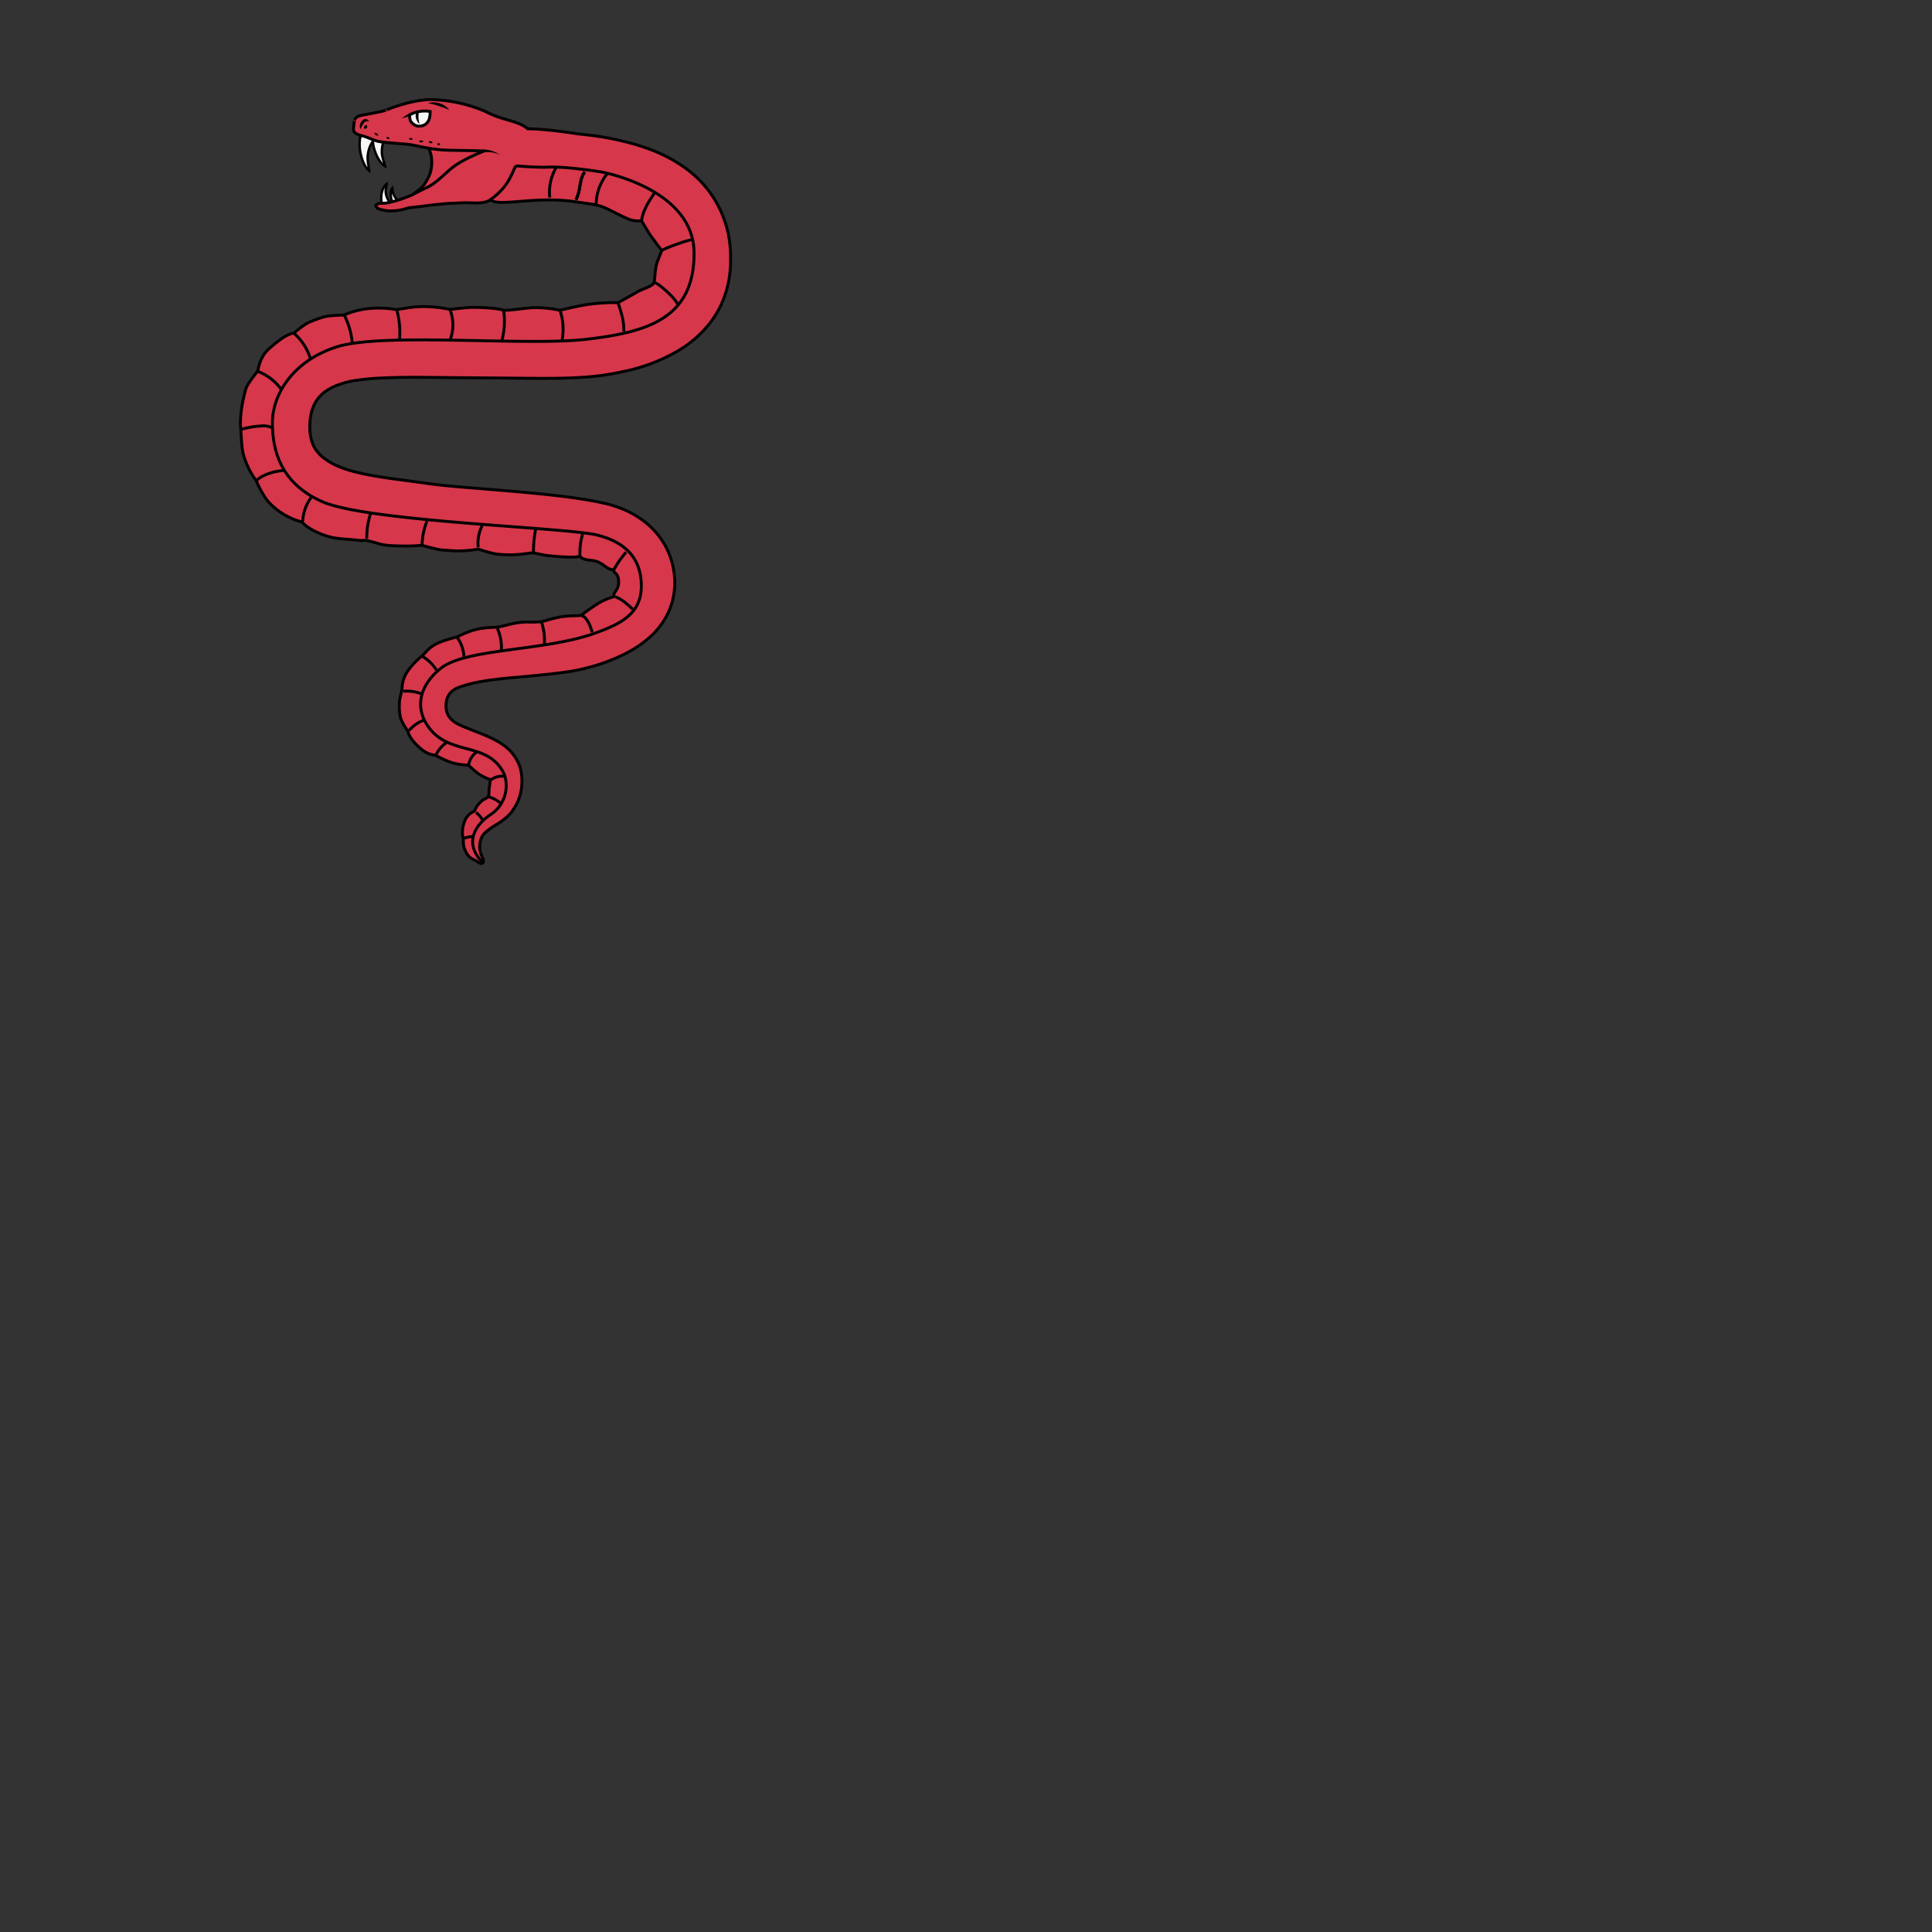 <svg xmlns="http://www.w3.org/2000/svg" fill="#d7374a" stroke="#000" viewBox="50 50 200 200"><rect x="50" y="50" width="200" height="200" fill="#333333" stroke="none"/><g id="snake" stroke-width=".3"><g fill="#F6F6F6" stroke-width=".25"><path d="M87.49 63.6c-.2.32-.32 1.14-.24 1.81.11.92.45 1.86.98 2.28 0-.22-.23-.99-.16-1.62.13-1.14.65-1.61.91-1.8"/><path d="M88.69 63.67c-.14.31-.14 1.06.02 1.65.22.81.64 1.6 1.17 1.91-.03-.2-.33-.86-.35-1.43-.03-1.03.37-1.53.58-1.73"/><path d="M89.58 71.24c-.1-.17-.15-.72-.1-1.09.07-.5.26-.9.56-1.12 0 .12-.14.53-.11.87.06.62.42 1.09.56 1.19"/><path d="M90.8 71.22c-.12-.11-.29-.5-.33-.79-.06-.39-.01-.74.15-.97.03.09.02.43.13.68.19.45.57.72.7.76"/></g><path d="M125.22 73.51a11.17 11.17 0 00-4.11-5.99c-.93-.7-1.91-1.24-2.87-1.67-.97-.43-1.93-.75-2.87-1.01a29.58 29.58 0 00-4.19-.83l-.69-.08-.35-.04-.31-.03s-3.07-.51-5.21-.53c-.94-.84-2.55-.83-4.34-1.78a15.36 15.36 0 00-5.54-1.24c-2.13-.05-5.09 1.19-4.79 1.11-.98.25-1.44.31-2.44.5-.21.04-.43.09-.59.22-.09.07-.16.17-.23.27.07-.1-.07.32-.1.97-.02.4.53.59.84.66.55.13 1.05.4 1.59.56.63.19 2.8.27 3.44.37.44.07 1.12.23 1.9.37.27.45.36 1.14.33 1.66-.05.94-.35 1.42-.74 2.05-.3.48-.75.7-1.18 1.07-.68.33-2.32.91-3.08.92-.28 0-.61-.01-.77.21-.05.13.06.19.1.24.06.07.13.11.21.14.16.07.34.09.52.13.59.15 1.54.05 2.12-.12.18-.05.35-.12.53-.14.67-.07 1.33-.14 2.01-.24.36-.05 1.14-.12 1.96-.2l1.69-.07c.85-.03 1.97.18 2.71-.31.86.75 4.27-.33 8.29.14l.31.04.28.04.56.08c1 .15 1.76.2 2.68.65l1.1.55c.43.21.86.43 1.31.58.52.17 1.11.09 1.11.09s.71 1.2.95 1.55l1.14 1.55s-.41 1-.52 1.36c-.19.67-.19 1.8-.29 1.99-.2.37-1.26.63-1.72.92-.47.29-1.99 1.11-1.99 1.11s-1.45-.05-3.14.19c-1.11.16-2.87.6-2.87.6s-1.4-.32-2.78-.27c-.81.03-2.23.28-3.06.27 0 0-.64-.28-3.05-.3-.83-.01-2.49.22-2.49.22-1.11-.26-2.54-.37-3.68-.26-.73.07-1.84.28-1.84.28s-1.37-.28-2.89-.12-2.55.67-2.55.67-1.6.04-2.13.2c-.52.16-1.04.35-1.56.58-.52.23-1.53 1.11-1.53 1.11s-.72-.1-2.66 1.7c-.9.84-1.05 2.16-1.05 2.16-.01.08-1.08 1.31-1.25 1.9-.79 2.79-.51 4.27-.51 4.27 0 .08.07 1.82.23 2.41a8.3 8.3 0 001.35 2.82s.59 1.41 1.28 2.2a7.1 7.1 0 003.52 2.09c.22.43 1.52 1.19 2.83 1.53.86.22 1.55.21 2.43.3l.71.07c.23.02.46-.04.68 0s1.05.27 1.26.34c.65.2 1.74.22 2.41.23 1.23.03 2.03-.08 2.03-.08.38.13 1.76.48 2.15.5.52.03 1.04.08 1.56.09 1.13.01 2.14-.19 2.14-.19s1.35.48 2.1.54c2.22.19 3.18-.2 3.58-.14.44.06 1.1.24 1.55.28 1.46.15 2.96.23 3.26.05.39.49 1.26.37 1.76.55.76.27 1.07.86 1.75.86 0 .44.52.23.52 1.31 0 .85-.65 1.07-.46 1.45.15.02-.74.14-1.79.81-1.04.67-1.61 1.15-1.61 1.15-.3.06-1.18.01-2.07.15-.89.14-1.78.47-2.08.5-1.14.12-1.24-.04-2.38.11-.78.1-1.41.34-2.19.47 0 0-1.18.01-1.94.18-.88.19-1.44.46-2.25.84 0 0-1.02.23-1.84.58-1.08.46-1.46 1.15-1.69 1.33a7.7 7.7 0 00-1.5 1.57 3.15 3.15 0 00-.61 1.66c0 .54-.25 1.03-.28 1.58-.03.54-.02 1.09.11 1.61.1.4.52 1.1.78 1.41 0 0-.02.51.95 1.48s1.6.95 1.87 1.01c0 0 .86.46 1.49.69.91.33 1.9.33 1.9.33.16.08.64.6 1.14.94.51.35 1.18.57 1.18.57l-.11.75c-.07.46-.01.77-.1.97-.08.18-.45.29-.6.41-.71.57-.76 1.04-.85 1.12-.09.08-.24.12-.34.19a1.9 1.9 0 00-.58.65 3.29 3.29 0 00-.3 1.75l.08.18c0 .3-.03.7.1 1.08.35 1.03.87 1.1 1.2 1.29.18.1.57.47.75.18.11-.18-.07-.48-.14-.64-.37-.78-.29-1.89.36-2.46 1.04-.91 1.51-.86 2.53-1.9.16-.16.29-.36.42-.57a4.68 4.68 0 00.64-1.38l.09-.37.07-.39.02-.21.01-.14.01-.07v-.32a5 5 0 00-.26-1.6 4.85 4.85 0 00-1.06-1.61c-1.31-1.24-3.25-1.75-4.74-2.41-.49-.22-1.8-.65-1.8-2.12 0-.91.36-1.53 1.23-1.9 1.06-.39 2.35-.76 6-1.07 2.83-.25 4.59-.45 5.72-.63a20.07 20.07 0 005.37-1.7c.79-.39 1.6-.86 2.39-1.5a8.11 8.11 0 002.12-2.52 7.1 7.1 0 00.8-2.59l.02-.22.02-.26.01-.17v-.22a8.1 8.1 0 00-.74-3.34 8.05 8.05 0 00-2.06-2.7 9.6 9.6 0 00-3.05-1.75l-.35-.12-.18-.06-.19-.06-.2-.06-.09-.02-.07-.02-.13-.03-.07-.02-.21-.04h-.02l-.03-.01c-4.7-1.1-14.5-1.5-17.96-2-3.46-.5-6.99-.8-9.33-1.74a7.1 7.1 0 01-1.53-.84 3.99 3.99 0 01-.96-.97 3.3 3.3 0 01-.49-1.18 5.48 5.48 0 01-.11-.74l-.01-.2v-.38.02-.06l.01-.21c.03-.56.13-1.07.29-1.5a3.6 3.6 0 011.71-2c.22-.13.45-.25.7-.35a9.65 9.65 0 011.66-.49l.31-.05.08-.01.04-.01h.03l-.04.01.13-.02.25-.04.26-.03a26.3 26.3 0 012.26-.17c1.57-.07 3.2-.07 4.85-.05l9.03.08 2.58.02 1.31-.01.66-.01.69-.02.66-.03.7-.04a26.37 26.37 0 004.25-.59 18.6 18.6 0 005.82-2.22c.96-.59 1.92-1.34 2.75-2.29a9.86 9.86 0 001.96-3.33c.44-1.23.61-2.5.61-3.69.02-1.1-.09-2.26-.41-3.43z"/><path fill="#F6F6F6" d="M92.42 61.88c-.02.19-.02.57.19.8.18.2.44.37.71.38.44.02.81-.16 1.01-.52.17-.3.2-.66.2-1a3.3 3.3 0 00-2.11.34z"/><g fill="#000" stroke="none"><path d="M93.17 61.65c-.13.1-.13.21-.14.32-.02.31.19.71.4.85a2.5 2.5 0 01-.08-1.12"/><path d="M88.17 62.59l-.07-.02c-.04-.01-.09-.02-.15-.01s-.12.02-.16.06l-.02.01-.02.01-.03.03-.07.09-.04.05-.03.05-.06.1-.1.19-.07.15-.03.06s-.06-.09-.07-.25a.66.66 0 01.03-.27c.01-.05.03-.1.06-.14l.04-.07.05-.07a.68.68 0 01.19-.17.08.08 0 01.04-.02l.04-.02a.4.4 0 01.31.02c.08.04.13.09.15.13l.01.09z"/><path d="M87.67 63.29v-.04l.01-.07c.01-.05.03-.1.06-.14a.27.27 0 01.13-.07l.07-.01h.04l.02.03.02.08c.01.06-.01.13-.06.18s-.11.08-.17.07l-.08-.01-.04-.02z"/><path d="M91.59 62.28l.11-.1.26-.19.27-.17.13-.08.11.28-.14.03a15.54 15.54 0 00-.61.17l-.13.06z"/><path d="M100.11 65.47l.07.01.21.02a3.2 3.2 0 011.15.39l.17.1.06.04-.07-.03a3.34 3.34 0 00-.75-.22c-.21-.03-.42-.04-.58-.03l-.19.01-.07.01v-.3z"/><path d="M94.33 60.68l.1-.03.12-.03.15-.02.18-.01.2.01.22.03.22.06.21.08.2.1.17.11.14.11.11.11.08.09.06.08-.1-.04-.25-.1c-.2-.08-.46-.18-.72-.26l-.2-.06-.19-.06-.18-.05-.17-.04-.26-.06-.09-.02z"/><path d="M88.77 63.76s.04-.01.09 0 .11.03.16.06c.05.04.09.08.11.13l.03.09h-.1a.52.52 0 01-.16-.06.42.42 0 01-.11-.13l-.02-.09z"/><path d="M89.99 64.23s.03-.03.07-.04c.04-.02.1-.01.14.01.05.02.08.06.1.11.02.04.01.08.01.08l-.08.01c-.04 0-.08 0-.12-.02a.24.24 0 01-.09-.08l-.03-.07z"/><path d="M92.33 64.37l.06-.06c.04-.03.1-.04.15-.03.05.01.11.03.14.07l.05.07-.08.04c-.04.02-.09.02-.14.02a.5.5 0 01-.13-.05l-.05-.06z"/><path d="M93.36 64.62l.08-.05c.05-.02.1-.04.16-.03.06 0 .12.02.16.05l.07.06-.08.05a.29.29 0 01-.16.03.28.28 0 01-.16-.05.73.73 0 01-.07-.06z"/><path d="M94.37 64.7l.07-.06c.04-.03.1-.04.16-.02.06.01.11.05.14.09l.04.08-.08.03a.33.33 0 01-.14 0 .27.27 0 01-.12-.06.73.73 0 01-.07-.06z"/><path d="M95.27 64.91l.05-.05a.15.15 0 01.11-.04c.04 0 .07.02.1.05l.04.06-.05.06a.15.15 0 01-.11.04c-.04 0-.07-.02-.1-.05-.03-.03-.04-.07-.04-.07z"/></g><g fill="none"><path d="M109.63 70.68c.54-1 .3-2.11.91-2.87"/><path d="M109.61 70.68c.54-1 .3-2.11.91-2.87"/><path d="M93.99 69.5l-1.23.61"/><path d="M100.77 70.67a6.9 6.9 0 001.54-1.47"/><path d="M102.31 69.19c.57-.71.84-1.66 1.11-2.03"/><path d="M93.99 69.5c1.15-.46 1.96-1.48 2.94-2.23.91-.68 2.13-1.21 3.18-1.65"/><path d="M94.35 65.34c.65.11 1.37.2 2.06.21 1.85.02 3.76.08 3.76.08"/><path d="M103.42 67.17s2.25.19 3.33.13c1.8-.09 5.45.49 5.45.49s9.65 1.7 9.65 8.43-4.78 8.16-11.12 8.9c-6.34.74-21.17-.74-25.91.8s-6.62 5.16-6.62 7.8.66 6.24 5.18 8.22c4.72 2.07 25.24 2.65 28.44 3.45 3.31.83 4.57 2.77 4.57 5.28 0 2.89-2.17 3.92-4.7 4.84-5.22 1.92-13.36 1.56-16.04 3.66-1.9 1.49-2.84 3.69-1.43 5.89 2.19 3.34 6.26 1.54 7.97 5.06a3.58 3.58 0 01-1.47 4.25c-1.71 1.16-2.66 3.1-.7 4.95"/><path d="M118.5 75.95c.11-.19 2.79-1.15 3.16-1.14"/><path d="M116.41 72.84c.14-1.06.76-2 1.36-2.89"/><path d="M111.71 71.21c0-1.15.4-2.29 1.11-3.18"/><path d="M106.91 70.45a5.07 5.07 0 01.67-3.12"/><path d="M117.8 79.28c.24-.04 2.04 1.48 2.37 2.24"/><path d="M113.98 81.34c.32.96.65 1.98.59 2.98"/><path d="M107.98 82.13c.33 1.01.4 2.09.2 3.13"/><path d="M102.14 82.13a7.96 7.96 0 01-.18 3.11"/><path d="M96.59 82.05c.39 1.07.39 2.08.01 3.16"/><path d="M91.07 82.06c.28 1.01.38 2.08.29 3.12"/><path d="M85.64 82.62c.44.87.72 1.83.82 2.8"/><path d="M80.45 84.51a5.83 5.83 0 011.66 2.54"/><path d="M76.7 88.45c.95.36 1.79 1 2.38 1.81"/><path d="M75.03 94.43A9.43 9.43 0 0177 94.1a2.1 2.1 0 011.19.19"/><path d="M76.54 99.77c.56-.64 1.98-1.03 2.82-1.06"/><path d="M82.21 101.5c-.52.7-.83 1.55-.87 2.42"/><path d="M88.38 103.09a8.3 8.3 0 00-.41 2.66"/><path d="M94.2 103.94a7.21 7.21 0 00-.51 2.52"/><path d="M99.92 104.4c-.35.69-.5 1.48-.42 2.25"/><path d="M105.47 104.73a10.7 10.7 0 00-.24 2.53"/><path d="M110.32 105.26a6.78 6.78 0 00-.28 2.33"/><path d="M114.8 107.16c-.52.63-.87 1.11-1.26 1.83"/><path d="M113.73 111.79c.73.3 1.19.73 1.76 1.27"/><path d="M110.21 113.72c.31.09.52.38.68.67.21.37.28.66.42 1.06"/><path d="M106.05 114.37c.25.78.36 1.51.3 2.33"/><path d="M101.49 115.06c.32.72.46 1.51.41 2.3"/><path d="M97.32 115.98c.42.55.68 1.33.72 2.03"/><path d="M93.77 117.98c.57.33 1.05.81 1.4 1.37"/><path d="M91.75 121.56c.66-.06 1.23.03 1.85.25"/><path d="M92.36 125.61a3.72 3.72 0 011.54-1.07"/><path d="M95.11 128.21a3.1 3.1 0 011.12-1.34"/><path d="M98.52 129.15a2 2 0 01.83-1.3"/><path d="M100.86 130.71c.34-.28.9-.41 1.34-.35"/><path d="M100.61 132.49c.44.13.86.35 1.21.65"/><path d="M99.28 134.11c.25.18.56.52.67.81"/><path d="M98 136.77c.36-.09.53-.15.9-.17"/></g></g></svg>
